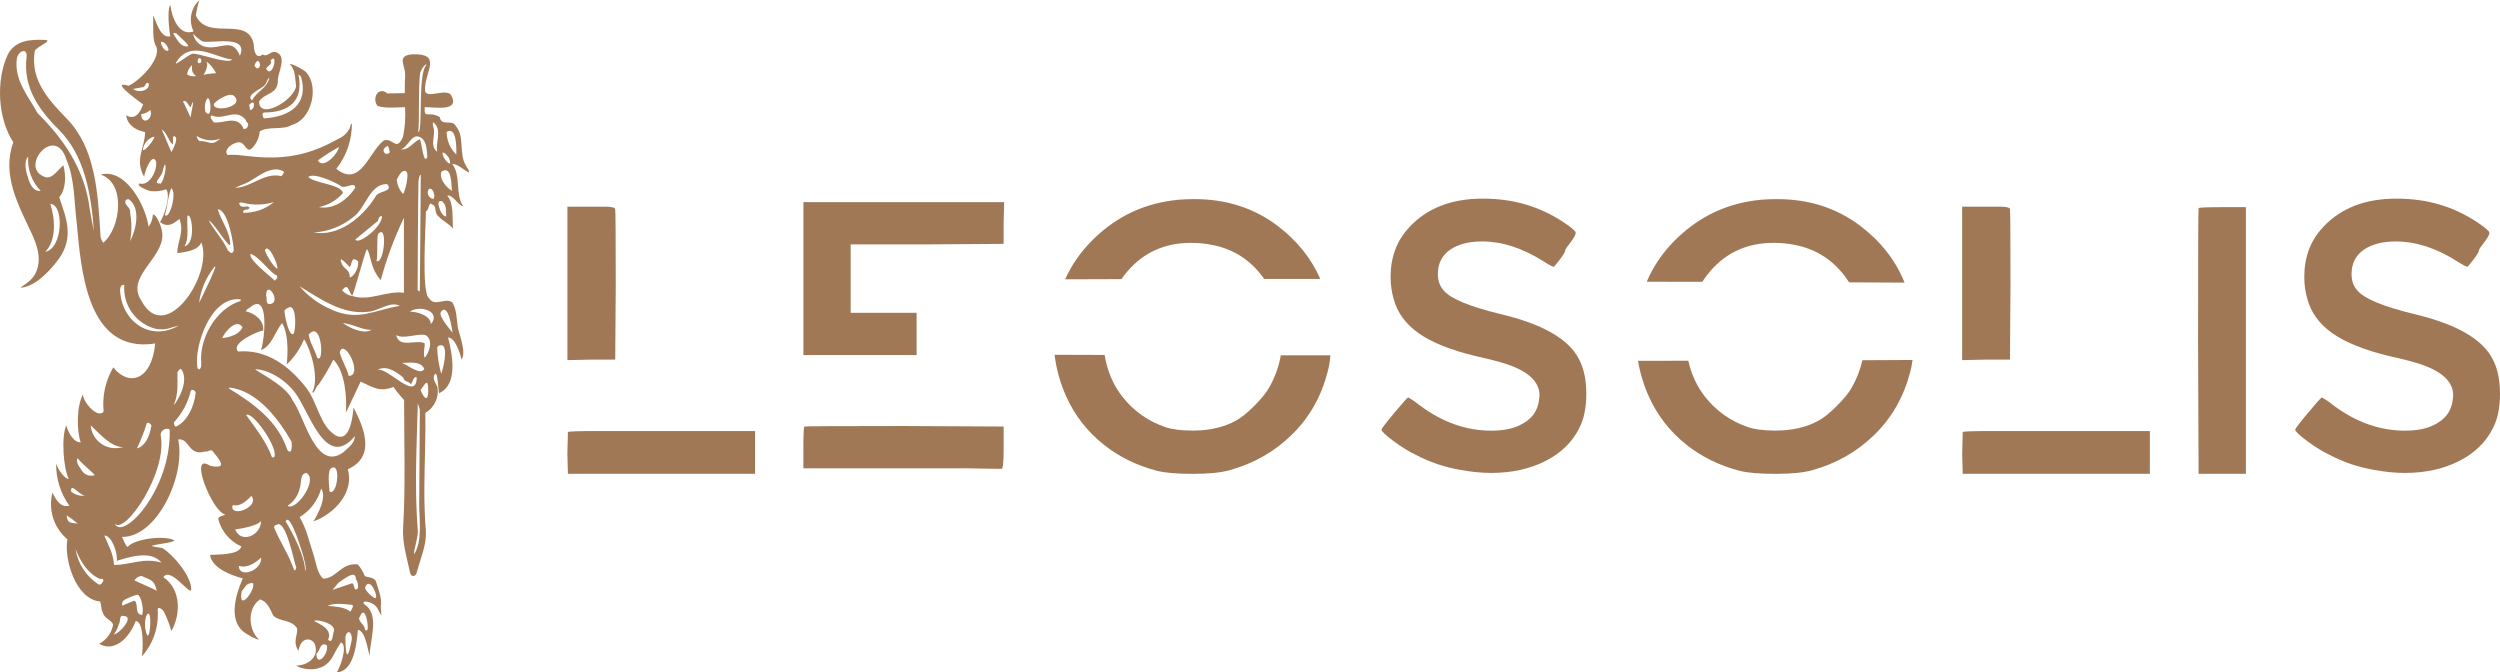 <?xml version="1.0" encoding="UTF-8"?><svg id="Calque_2" xmlns="http://www.w3.org/2000/svg" viewBox="0 0 720.46 193.78"><defs><style>.cls-1{fill:#a07856;}.cls-2{fill:#a17956;fill-rule:evenodd;}</style></defs><g id="Layer_1"><g><g id="Layer_2"><g id="Layer_1-2"><path class="cls-2" d="M91.19,188.4c0,3.96,3.56,.18,3.02-2.42-1.94-1.17-1.94,1.55-3.02,2.42Zm8.35-5.01c0,.73,0,8.13,1.19,3.87,.22-1.45,1.22-3.34,.22-4.84-.6-.73-1.2,.23-1.4,.97Zm-8.95-4.41c0-.7,6.3,.53,5.63,2.92-.33,.79-.37,3.94-1.67,2.41,1.42-3.14-2.81-4.61-4.01-5.33h.05Zm12.89-.94c0,1.45,1.67,1.95,1.67,3.34,1.55,1.87,.65-4.54-.38-4.84-.8,0-.8,.95-1.22,1.44l-.07,.07Zm-8.95-3.44c2.22,.25,4.63,.25,6.45,1.67,.2-.48,1-1.45,.6-1.94-2.05-.23-5.16-.68-7.05,.22v.05Zm10.69-5.36c-.2,.84,2.3,3.16,3.02,3.16,.84-.5-1.67-6.48-3.02-3.16Zm-35.58,1.19c-1.07,6.38,4.23-.72,3.24-2.41-1.97,0-1.99,.94-3.24,2.41Zm28.01-2.62l-1.82,2.17,5.65-1.9c.8,.23,.38,2.66,1.67,1.45,.15-.93-.07-1.89-.6-2.67,0-2.96-3.72,.3-4.83,.95h-.07Zm-28.83-4.74c0,3.72,6.68,1.45,6.45-2.39-1.82,1.67-4.04,3.12-6.45,2.39Zm10.16-11.07c1.75,4.26,4.28,7.85,5.81,12.36,.4,0,.4-.23,.6-.72-.73-2.04-2.71-12.59-5.19-12.61-.4,.23-1.2,.23-1.22,.97Zm-11.22,.57c1.77,4.29,7.45,1.67,7.47-2.39-1.42,1.67-7.47,2.39-7.47,2.39Zm14.58-2.32c1.29-3.02,5.18,10.02,5.41,11.41,.2,.97,.58,2.19,.18,2.91,0-4.18-3.57-10.89-5.6-14.31Zm-15.13-4.69c-.42,.25-.22,.73-.22,.97,.94,2.27,7.77-.82,5.46-3.61-1.42,1.45-3.24,3.14-5.24,2.64Zm19.11-4.66c-.48,1.99-1.71,3.72-3.44,4.83,2.27,1.82,8.9-7.35,5.46-9.42-2,0-1.42,3.14-2.02,4.59Zm9.27-6.03c-1.42,.35-.67,5.73-.62,6.78,2.25,1.37,3.34-8.35,.62-6.78Zm-24.65-15.27c2.56,3.64,5.9,7.77,7.42,12.14,.24,.16,.56,.09,.72-.14,.07-.1,.1-.22,.08-.34,.43-3.09-6.4-12.74-8.22-11.69v.03Zm50.24-7.2c1.14,2.74,2.2,3.34,2.22,.25,0-4.34-1.12-1.54-2.22-.25Zm-55.25-.48l.22-.23c8.05,.9,14.18,9.17,17.86,15.57,.13,.62,.27,4.19-1.2,2.41-2.74-8.35-9.72-13.36-16.87-17.74Zm42.89-5.34c3.04-.75,11.24,9.39,11.26,2.22-.77-.7-1.19,1.42-1.67,1.94-.6-.97-1.82-.48-2.22-1.95-2-1.67-4.81-3.64-7.43-2.2h.07Zm18.51-.9v-.23h0v.23Zm-11.51-1.09c2.22,0,5.24-.68,6.45,1.67-.94,2.22-5.18-1.37-6.45-1.67Zm-42.32,1.87c1.02-.23,6.68,.75,11.26,6.35,4.26,5.14,8.95,23.08,17.49,12.89,0,2.17-2.04,3.34-3.24,4.59-8.05,6-11.37-10.66-14.65-14.83-1.55-3.76-7.7-6.95-10.86-9Zm52.48-6.23c.1,2.54,.49,5.05,1.17,7.5,.48-1.15,2.12-7.65,.23-8.23-.6,0-1.2,0-1.4,.73Zm-28.08,1.3c.6,2.42,2,4.38,2.59,6.8,4.34,0-1.34-11.24-2.59-6.8Zm16.27-5.01c.84,4.08,6,1.09,8.25,2.46,0,.87-.53,3.49,0,4.11,1.15-1.35,2.67-5.01,.23-6.53-2.47-.55-6.26,1.3-8.47,0l-.02-.03Zm-25.22-.08c.4,2.42,1.8,4.36,2.41,6.55,2.15,2.62,1.47-11.17-2.41-6.55Zm9.85-3.34c1.84,1.34,5.93,3.34,8.25,1.97-2.82,0-5.23-1.67-8.25-1.97Zm-34.77,4.31s4.63-.23,5.85-3.12c-1.8-2.74-5.18,1.52-5.85,3.12Zm63.07-7.6c-.97,1.17,2.72,5.24,3.34,6.08-.15-.63-1.14-8.79-3.34-6.08Zm-8.97,0c2.72-2.04,9.19-.12,6.03,3.64,0-2.57-4.06-3.64-6.03-3.64Zm-36.14-.13c0,.92,1.19,7.4,2.59,6.55,.72-1.27,.87-7.75-.99-7.75-.6,.23-1.4,.48-1.67,1.2h.07Zm-25.19,15.42c-.6-5.56,3.89-19.84,12.54-18.84v.48c-7,2.07-12.01,10.77-11.34,17.89,.2,2.09-1.22,2.51-1.2,.47Zm41.76-21.43c.8,.86,1.85,1.45,3.01,1.67-1.4-1.67-1.15-3.94-3.01-1.67Zm-21.88,1.54c.4,.72-.22,2.17,.8,2.42,4.14,0-.79-7.48-.8-2.42Zm19.09,4.09c-3.65-1.49-6.89-3.82-9.45-6.81,6.03,3.66,12.49,8.35,20.04,7.33,3.01-.38,6.26-3.12,8.87-1.67-7.47,1.19-11.81,4.49-19.53,1.15h.07Zm-61.15-5.48c.47,8.89,8.82,14.75,16.89,9.99-2.02,.47-3.64,1.49-6.68,.94-5.66-1.48-9.45-6.79-9.02-12.63-1.02-.23-1.22,.97-1.22,1.67l.03,.03Zm25.82-5.01c-1.65,2.55-2.7,5.45-3.06,8.47,0,0,8.03-16.1,3.06-8.47Zm38.12-2.59c.6,1.22,2.41,1.67,2.2,3.64,.37,.45,2.74-1.85,2.44-4.59-2.22-1.79-1.67,1.24-2.44,1.67-.6-.55-3.61-4.13-2.2-.73v.02Zm10.37-8.74c-.4,1.67,0,5.81-.42,7.75,2.2,1.07,3.34-11.16,.42-7.75Zm-36.75,5.68h0c2.25,.48,6.51,6.3,7.43,6.08,.8,.97-.2,1.2-.4,1.67-1.2-1.27-7.65-6.06-7.03-7.77v.02Zm4.16-1.05c.35,1.3,2.56,5.01,3.61,5.34,.22-1.25-2.64-7.65-3.61-5.34Zm32.54-8.35c.2-.72,.42-1.67,1.22-1.45,0,3.16-6.98,8.45-7.68,6.68l6.46-5.31v.08Zm-54.88-1.5c-.2,2.91,.58,6.3-.84,8.72,3.49-.82,2.05-10.16,.84-8.72Zm72.41-3.77c-.27,0,.53,3.87,2.2,3.87-.2-1.2,.22-3.14-.99-4.11-.2-.48-1.22-.48-1.22,.23Zm-63.64,1.84c2.89,0,4.59,9.8,4.59,11.89-.67,1.57-1.34,0-1.67,0-1.34-3.16-3.87-5.6-5.55-8.72,1.67,.8,5.58,7.8,6.21,7.05,0-3.69-2.56-6.83-3.59-10.19v-.03Zm6.13-1.67c.77,1.87,2.36,.15,3.01,1.22-.4,.97-2,0-1.8,1.44,3.23,.06,6.38-1.04,8.87-3.11-2.95,.91-6.09,.98-9.07,.2-.2,0-.8-.23-1,.25Zm54.38-3.51c-.16,1.04,.55,2.01,1.59,2.18,.03,0,.06,0,.08,.01,.82-1.47-.99-4.36-1.67-2.19Zm-108.77,3.62c1.4,4.36,1.79,10.42-1.45,13.8,5.16-1.02,5.38-13.8,1.45-13.8Zm21.58-.63c0,1.22,1.67,1.67,1.4,3.16,.5,2.72,.5,5.51,0,8.23,1.67-3.16,3.22-9.52-.35-12.11-.42,0-1.02,0-1.02,.72h-.03Zm65.81,4.34c3.44-2.41,4.68-9.67,9.7-9.42,1.82,2.22-2.34,1.89-3.22,3.34-4.06,6.68-11.12,11.83-17.97,10.59,4.21-.24,8.24-1.82,11.49-4.51Zm-54.37-.53c1.24,1.5,3.59-6.33,1.84-7.75-1.02,2.42-1.02,5.01-1.84,7.75Zm66.81-10.21c.12,1.54,.75,2.99,1.8,4.13,.38,0,2.09-6.03,.82-6.55s-2,1.45-2.62,2.42Zm12.91-2.32c-.82,1.94,1.14,4.44,3.01,5.58-.25-1.89,0-7.4-3.01-5.58Zm-38.42,1.54c1.5,1.82,9.35,2.09,10.02,4.63-1.79,2.12-4.26,3.56-6.98,4.09,4.03,.75,7.87-1.67,10.49-5.53,0-2.19-3.19,.75-4.43-.75-1.89-1.14-7.52-3.66-9.05-2.44h-.05Zm-18.26,1.95c-1,.45-1.8,.72-2.82,1.2,4.64,0,8.35-4.58,13.36-3.34,1.25-1.5,.79-1.39-1-1.94-3.62-.25-6.26,2.62-9.49,4.09l-.05-.02Zm56.97-8.94c.8,0,1.4,.97,1.8,1.47,1.57,3.81-2.07,.12-1.8-1.47Zm-80.77,5.78c-.8,1.92-2.92,3.14-.4,3.16,1.9-2.74,1.57-8.69,.4-3.16Zm44.85-3.52c1.52,2.76,5.91-2.07,6.05-3.86-2.1,1.15-4.12,2.44-6.05,3.86Zm19.04-3.34c-.27,.46-.11,1.05,.35,1.32,.46,.27,1.05,.11,1.32-.35-.45-1.67-.28-2.54-1.67-.97ZM8.11,51.36c.58,1.94,1.59,3.87,3.61,3.64-2.56-2.63-3.87-6.24-3.59-9.9-1.42,1.67-.62,4.34,0,6.3l-.02-.03Zm107.4-8.35c2.2,.48,3.62-2.17,5.45-2.89,.6,.72,1.09,7.75,2.19,5.09-.18-2.19-.18-5.01-2.39-5.81s-3.24,3.12-5.24,3.61Zm13.21-5.01c0,2.47,1.01,4.84,2.79,6.55,0-1.2,.27-8.35-2.79-6.55Zm-71.24,2.64c3.16,0,3.21,1.67,6.05-.7-2.27,.84-4.81,.57-6.85-.75,.05,.58,.34,1.1,.8,1.45Zm67.29-4.41c1.1,2.66-1.22,5.56,1.19,7.5-.38-2.66,1.24-6.05-.57-7.98-.92-1.1-.6,0-.62,.48Zm-83.51,6.46c.37-1.62,1.61-2.91,3.22-3.34,0,1.19-3.81,5.48-3.22,3.34Zm5.33-5.41c1,2.19,1.8,4.36,2.81,6.55,.65-1.17,2.36-4.59,.62-4.59-.4,.72,0,1.67-.22,2.41-1.4-1.2-1.59-3.34-3.21-4.36Zm14.6-3.99c-1.27,0,.18,1.67,.4,1.94,2.81,.5,6.45-2.15,8.45,1.49,0,.95,1.4,.23,1.4-.48,.42-.72-.6-.97-.6-1.67-3.01-3.64-6.23,.22-9.65-1.25v-.02Zm-20.48-.42c0,3.34,3.59,1.77,2.62-1.2-.71,.69-1.64,1.12-2.62,1.2Zm31.1-2.61c1.85-2.24,1.8,1.45,.2,1.45,.03-.49-.04-.99-.2-1.45Zm-19.09-1.04c.79,1.45,1.39,2.91,2.19,4.61,.13-1.07,1.54-7.15,0-2.91-.6-.48-1.2-2.42-2.2-1.67l.02-.03Zm6.48,.37c1.35-4.79,2.46,5.65,0,2.67-.2-.88-.2-1.79,0-2.67Zm2.47,.28c.85-1.02,4.89-3.77,6.05-1.92,2.51,3.02-6.78,4.56-6.05,1.92Zm-20.68-4.73l-2.59,.48c1.32,1.27,5.01,.57,4.43-1.67-1-.48-.8,1.22-1.8,1.2l-.03-.02Zm35.28-.58c-.92,1.12-5.63,2.74-3.64,4.36,1.42-2.67,4.24-3.34,5.01-6.53-.8,.48-.62,1.45-1.42,2.17h.05Zm9.85-3.02c.2,0,.4,.48,.6,.48,2.39,7.98-3.17,11.69-10.71,12.08-.22-.5-.65-1.32,0-1.67,7.13,0,11.54-3.19,10.02-10.86l.08-.03Zm-32.22-.12c.77,.52,1.72,.71,2.62,.5-1.34-1.09-1.2-1.67-1.2-3.16-.75,.71-1.25,1.64-1.42,2.66Zm19.58-2.91c-.4,.72,.4,.97,.6,1.2,1.67,0,.52-3.86-.6-1.2Zm4.46-1.04c2.37-2.84,.67,5.46-1.22,2.41,0-.72,2.04-1.42,1.22-2.41Zm-19.32,0c2.1,0,.65,3.34,0,4.11,1.19-.28,2.4-.44,3.62-.47-.38-1.05-2.34-3.64-3.62-3.64Zm-1.67,0c.57-2,1.89,.73,.4,.73-.4,0-.4-.48-.4-.73Zm-5.61-.37c3.94-5.01,9.87-1.17,14.3-.18,.4,.23,1,0,1.2,.23-1.22,1.47-9.3-1.87-11.47-1.67-1.67,.65-6.48,4.79-4.03,1.67v-.05Zm-46.47-.23c.27-1.97,2.82-3.34,2.82-.72-1.25,9.44,3.99,15.95,9.59,21.58,6.88,7,9,17.72,9.77,28.86-.43-2.1-.84-4.19-1.19-6.3-1.37-11.39-7.58-20.38-15.03-27.66-2.61-4.86-6.81-9.47-5.98-15.77h.02Zm41.49-4.86c0,1.87,2.2,3.52,2.2,2.19-.4-1.22-1.2-2.19-2.2-2.19Zm12.31,1.34c4.69,1.44,8.1-3.04,10.47,2.71,2.66-6.35-8.75-3.34-10.87-4.16-.96-.61-1.84-1.34-2.61-2.19,.28,1.66,1.42,3.05,3.01,3.64Zm-8.57-3.34c1,1.45,1.99,3.64,4.01,3.34,.85,0-2.17-2.64-3.21-3.66-.22-.25-1.29-.33-.8,.25v.07Zm-8,167.58c-.34,1.18-.41,2.43-.22,3.64,1.29,7.03,2.34-7.85,.22-3.64Zm-7.88,2.36c-.29,1.04-.77,2.02-1.42,2.89,1.67-.2,6.11-5.31,2.84-5.31-1.4-.48-.82,1.67-1.42,2.42Zm1.67-7.1c1.15-.62,2.37-1.11,3.62-1.45,1.29,0,2.07,5.01,1.39,5.83-2.37-.33-.79-3.34-2.19-4.13-1.22,.48-2.42,.95-3.44,1.44-.25-.63,.02-1.35,.62-1.67v-.02Zm2.86-5.7c0,.33,5.68,2.51,6.4,3.14-.65-3.57-2.32-3.19-4.38-4.34-1.2,.23-1.2,.48-2.02,1.2Zm-10.36,1.29c.6,.23,1.22-.48,1.42-1.2-.2-.73-.8-.25-1.2-.5-3.22-1.45-5.43-4.86-6.83-8.5,.65,4.21,3.08,7.93,6.68,10.21h-.07Zm1.67-14.11c1.24,2.99,2.54,5.01,2.81,8.48,4.79,0,8.35-2.19,13.68-.68-2.2-2.42-5.41-2.92-12.88-.52,.28-2.12-1.37-7.28-3.61-7.28Zm16.22-29.06c0-1.17,1.67-2.25,2.62-1.45,.52,17.3-13.53,32.17-15.82,27.11,3.02,3.22,15.37-15.03,13.2-25.66Zm-27.04,23.25c0,2.96,2.46,1.97,3.22,2.44-1.02-.89-2.09-1.7-3.22-2.44Zm23.08-26.59c-.78,2.48-1.73,4.91-2.84,7.27,2.2-.48,3.62-3.34,4.04-6.05,.45-.53-.55-1.67-1.2-1.22Zm-21.86,19.68c1.1,.97,2.57,1.41,4.03,1.22-2.04-.35-4.01-3.93-4.03-1.22Zm34.54-29.08c-.79,3.44-2.48,6.61-4.89,9.19,0,.48,.2,1.22,.6,1.22,3.24-1.45,5.26-5.8,5.68-9.67,0-.73-1-1.22-1.4-.73h.02Zm-31,23.62c.87,.89,2.18,1.18,3.34,.75-1.4-1.45-3.59-3.16-5.01-4.86-.68,1.5,1.25,3.34,1.67,4.11Zm27.07-28.71c.21-.5,.56-.92,1.02-1.2,3.02,3.57-1.82,10.69-1.99,10.41,1.32-3.14,1.02-5.86,1.04-9.2h-.07Zm-17.49,21.71l2.02-.23c-3.62-.25-5.98-3.02-9.45-6.33,.3,3.83,3.59,6.74,7.43,6.56Zm87.4-45.05c-.3-.52-.23-.17-.62-.42,0-2.22,.08-23.08,.23-31.38,.1-.48,.17-1.92,.67-1.92,0,4.88-.27,33.74-.28,33.72Zm-.45-46.05c.38-2.57,0-12.49,.48-16.39,0-2.02,2.62-4.09,1.67-2.67-2.27,3.11-.77,19.32-2.15,19.06Zm-4.13,46.33c-4.88-.72-10.02,2.57-14.92,.9,.8-1.49,3.46-12.01,4.26-13.5,1.24,1.5,.79,5.34,3.99,8.95,1.67-6.18,3.9-12.19,6.68-17.96v21.6h-.02Zm-.27-44.91c.61-2.81,.8-5.7,.58-8.57-2.46,0-5.58,.42-7.92-.37-1.67-2.17,.17-5.78,2.86-3.61l5.01-.08c0-1.67,0-3.44,.1-5.14,.15-2.81-2.74-5.73,2.25-6.06,8.59-.18,3.34,5.01,3.47,10.32,.12,2.77,5.46-.48,7.4,1.25,3.04,5.14-4.64,3.64-7.48,3.67-.23,3.56,1,.99,4.33,2.84,.42,2.89,3.64,.45,4.64,2.64,2.62,2.91,.79,8.25,2.96,11.41,.22,.7,1.02,1.24,.8,1.94-1.5-.67-3.14-2.47-4.81-2.47,2.62,3.34,.77,8.77,3.17,12.19-1.32,0-3.16-3.67-4.59-2.99,1.97,2.2,1.37,6.31,1.67,9.47-1.02-1.4-3.06-2.2-4.23-3.61-1.24-.79-.42-3.16-1.8-3.34-1.02-1.24-.89,1.87-1.8,1.92,0,4.06-1.35,23.53,.9,25.05,1.67,2.64,4.46-.25,6.68,1.17,1.39,2.19,1.22,4.91,1.67,7.55,.43,1.85,2.49,7.13,.99,8.94-.3-1.67-1.8-6.31-3.84-6.33,1.12,4.58,3.09,13.5-2.61,16.05-.22-.27-.35-7.72-1.44-5.01-.37,1.4,.65,2.19,1,3.34,.46,2.94-.93,5.86-3.51,7.35,.2,11.12-.82,22.48,.13,33.59,.37,4.28-1.54,8.35-2.64,12.49-.35,1.29-1.67,1.24-1.9-.12-.95-4.46-2.25-8.35-1.99-12.89,.72-12.21,.27-24.59,.28-36.75,0,0-2.71-3.09-3.06-3.82-4.03,1.67-6.1,0-9.47-1.52-.37,.77-4.19,8.94-4.26,8.94,.38-4.38-.27-12.04-3.59-15.27-1.26,2.49-2.68,4.9-4.26,7.2-.77,.42-1.29,2.84-1.82,2.19,2.05-3.81-.28-12.04-2.36-15.27-1.13,2.75-2.84,5.23-5.01,7.27,0,0,1.05-8.07-1.34-11.93-1.89,2.25-3.06,6.8-6.08,7.78,.99-2.36,2.67-17.54-3.34-12.11-.46,.15-.83,.5-1.02,.95,2.54,.57,5.31,2.61,5.01,5.55-1.67,.15-9.52,3.72-7.23,6.03,8.02-.68,14.58,3.94,19.64,10.49,3.34,4.36,3.82,10.72,8.35,13.63,4.86,2.77,5.16-7.97,5.28-7.97,3.24,6.25,6.3,14.23-1.67,17.79,1.95,6.68-3.93,12.89-9.9,15.03,1.04-1.67,4.04-7,2.22-9.47-.93,3.45-3.15,6.4-6.21,8.23,1.95,3.16,2.79,7.17,3.98,10.71,.84,2.52,1,5.34,2.81,7.02,3.82,0,5.29-4.78,10.02-4.08,.84,.99,1.51,2.12,1.97,3.34,1.02,.43,2.41,.27,3.19,1.4,.65,2.46,1.82,4.66,1.44,7.28,0,2.67,.77,3.96-1.02,.53-1.55-2.41-5.91-2.32-2.99-.55,3.42,3.17,.92,9.92,.75,14.3-.47-1.67-1.19-7.22-3.34-7.47-.37,3.81-1.04,11.96-6.1,12.26,.92-1.27,3.34-7.8,1.2-8.67-.81,1.24-1.54,2.52-2.2,3.84-2.97,5.88-9.85,3.66-10.66,2.86,3.44,0,6.93-2.72,5.19-6.46-.62-1.03-1.97-1.37-3-.74-.32,.19-.59,.47-.77,.79-.42,.66-.69,1.41-.8,2.19-1.82-2.72,0-4.91-.42-6.58-1.82-2.62-4.81-1.67-6.85-3.61-.94-1.94-1.67-3.96-3.77-4.66-3.81,2.49-3.44,8.82-.25,11.69-1.14-.33-2.22-.84-3.21-1.5-6.23-3.21-3.61-11.44-1.54-16.22-3.34-.92-8.82-2.89-9.45-6.78,1.94-.18,8.35,.17,9.04-2.44-3.35-1.49-5.82-4.44-6.68-8,.43-.95,1.39-.68,2.04-1.22-3.69-.58-10.79-18.26-4.39-14.03,5.31,1.14,2.86-1.67,.58-4.39-.79-.27-1.39,.53-1.95,.27-5.01,1.45-4.48-3.94-7.8-3.46,2.24,10.61-6.25,28.29-16.18,28.08,0,0,1.15,2.89,1.59,2.89,1.97-2.34,10.57-3.44,13.48-1.9,0,.7-6.68,1.24-6.48,1.67,.99,.23,1.98,.41,2.99,.53,3.21,1.95,8.35,8.07,8.35,11.88,0,2.37-5.95-6.68-8.02-3.46,5.29,3.59,4.93,10.94,2.3,15.53-.53-1.91-1.24-3.76-2.12-5.53-.79-1.24-1.95-1.5-1.82-.53,.35,4.89-1.29,9.71-4.56,13.36,.32-1.67,.7-10.17-1.79-10.19-1.37,3.91-5.66,9.4-10.52,6.55,2.16-1.11,3.66-3.19,4.03-5.6-.79-1.5-2.54-1.67-2.97-3.42-.58-.97-.35-2.1-.79-3.17-7.08-.62-10.46-12.36-9.42-17.91-3.91-3.28-5.58-8.52-4.31-13.46,.43,.7,1.82,4.58,4.88,3.79-2.53-3.54-3.87-7.79-3.82-12.14,.58,1.67,2.39,4.39,3.64,4.39-1.55-3.07-2.19-11.98-.73-15.42,.47,1.67,1.87,4.89,4.18,4.91-1.22-3.54-1.2-10.42,.67-13.88-.3,1.77,4.09,7.25,5.93,5.01-.45-4.44,.52-8.91,2.79-12.76,4.28,5.5,11.02,4.04,12.08-6.88-19.69,3.07-21.36-21.15-22.63-34.86-.79-6.31-.55-12.61-3.01-18.24-3.17-10.02-13.28,1.87-6.68,4.89,2.41,1.4,4.01-1.67,5.85-3.14,.79,2.89,.77,7.02-1.2,9.2,2.05,6.1,4.28,11.42,0,17.62-3.67,5.01-7.68,8.22-11.11,8.47,.37-.53,3.42-1.92,4.46-4.54,1.67-3.94,.22-7.9-1.42-11.41C5.42,59.34,.38,50.29,3.84,41.02-.67,34.09-1.18,23.25,2.17,15.87c2.2-4.38,6.68-4.54,10.87-4.36,2.32,.18-2.39,1.85-3.02,3.16-1.47,8.72,4.61,14.71,9.35,19.66,8.05,8.35,8.82,20.83,9.57,33.17-.02,.89,.27,1.75,.8,2.46,5.01-4.06,6.68-17.22-.73-19.64h0c7.4-1.99,13.13,9.45,13.8,15.03,.76-1.03,1.2-2.26,1.25-3.54,1.04,0,2.19,3.04,2.39,3.86,2.62,8.03-10.77,13.5-5.68,21.03,6.93,13.08,20.83-7.7,17.25-16.87-.94,2.47-4.76,2.79-6.93,3.14,0-3.34,2.07-6.13,.62-9.9-1.94,1.67-3.49,2.49-5.61,.95,1.2-1.67,3.21-7.73,1.77-9.47-1.4,.52-2.9,.7-4.38,.52-.53,0-4.38-1.44-3.34-2.2,3.02,.92,5.24-3.96,4.83-6.3-1.2-2.92-3.44,3.34-3.44,4.38h0c-2.87-5.01,.25-8.35,.27-12.89-2.25-.45-5.01-1.67-5.46-4.84,2.49,1.5,4.06-.68,4.89-3.14-.84-.65-10.02-7.12-4.21-5.36,3.06-1.3,9.29-7.52,8.07-11.14-1.39-2.19-.79-6.05-1-8.95,.55,0,1.8,6.68,5.01,5.81-.35-1.07-1.04-8.18,0-8.94,.3,3.04,2.3,9.12,6.68,7.55-1.51-3.04-.83-6.72,1.67-9.02-.46,1.43-.8,2.89-1.04,4.38,3.34,7.63,15.03-.12,16.7,8.35,0,1.29,.42,4.66,2.62,2.91,1.17,.97,2.19-.97,3.57-.7,3.71,.97,.72,6.13,.77,7.98,.13,4.39-3.79,3.67-5.41,6.3,0,5.39,9.8-.13,10.66-4.34-.32-2.42-.15-4.83-1.82-6.38,.5-.38,4.14,1.67,4.66,2.22,3.91,4.14,1.67,13.81-4.06,15.23-2.56,1.67-6.68,.23-9.27,1.9-.14,1.74-.86,3.37-2.05,4.64-1.67,1.92-2.04-1.24-3.64-1.5s-5.01,1.97-3.57,3.66c4.59-.77,15.87,3.91,30.18-3.76,1.67-.95,3.66-1.47,4.83-3.66,.43-.43,.23-1.4,.82-1.67,.03,4.74-1.56,9.34-4.49,13.06,6.96,5.63,9.44-5.01,13.73-8.2,2.69-.8,3.51,3.34,5.46-.95h.05Zm4.28,76.71c-.32,12.14-1,24.72,0,36.86,.15,1.44-1.29,5.95-1.09,6.68,2.51-3.67,1.47-10.19,1.49-14.48,0-1.67,.12-20.18,.18-27.19l-.58-1.87Z"/></g></g><g><path class="cls-1" d="M163.52,103.78V59.55h10.73c.87,0,1.54,.05,2.03,.15,.48,.1,.77,.19,.87,.29,.1,.1,.15,.24,.15,.43,.09,.29,.15,7.59,.15,21.89l-.15,21.32h-6.82l-6.96,.15Zm.15,20.73c.09-.19,2.85-.29,8.26-.29h45.67v12.32h-53.94l-.15-5.8c0-.97,.02-1.93,.07-2.9,.05-.97,.07-1.79,.07-2.47v-.87Z"/><path class="cls-1" d="M231.53,102.33V58.25h57.85l-.15,5.94v6.09l-22.04,.15h-22.04v19.72h19v12.18h-32.63Zm.29,20.59c.09-.09,9.67-.15,28.71-.15l28.71,.15v6.09c0,4.06-.19,6.09-.58,6.09h-1.6c-1.06,0-2.49-.02-4.28-.07-1.79-.05-3.84-.07-6.16-.07h-45.1v-5.94c0-3.86,.1-5.9,.29-6.09Z"/><path class="cls-1" d="M323.16,80.45c.57-.8,1.17-1.58,1.82-2.34,4.69-5.41,10.75-8.12,18.2-8.12,2.22,0,4.25,.19,6.09,.58,6.09,1.16,10.99,4.28,14.72,9.35,.11,.15,.2,.3,.31,.46,5.39,0,10.79,0,16.19,0-2.57-5.85-6.6-10.92-12.15-15.17-6.81-5.22-14.86-7.83-24.14-7.83-3.19,0-5.99,.24-8.41,.72-8.02,1.45-15.03,5.17-21.02,11.16-3.37,3.37-5.96,7.11-7.81,11.23,5.35-.02,10.75-.04,16.21-.05Z"/><path class="cls-1" d="M369.11,102.38c-.57,3.24-1.67,6.32-3.31,9.23-.87,1.55-2.32,3.34-4.35,5.37s-3.77,3.43-5.22,4.21c-3.48,1.93-7.64,2.9-12.47,2.9-3.39,0-6.04-.34-7.98-1.02-5.03-1.74-9.16-4.69-12.4-8.84-2.63-3.37-4.3-7.36-5.05-11.94-4.85-.02-9.66-.03-14.42-.05,.51,4.16,1.62,8.18,3.38,12.06,2.46,5.46,6.06,10.08,10.8,13.85,4.35,3.48,9.47,6,15.37,7.54,2.32,.58,5.75,.87,10.3,.87s7.93-.34,10.44-1.01c7.05-1.93,13.1-5.37,18.12-10.3,5.03-4.93,8.46-10.97,10.29-18.12,.37-1.31,.63-2.9,.8-4.73-4.77,0-9.55,0-14.31,0Z"/><path class="cls-1" d="M406.11,65.5c5.12-5.51,12.18-8.26,21.17-8.26s16.38,2.27,23.34,6.82c2.32,1.55,3.48,2.56,3.48,3.05s-.44,1.3-1.3,2.47c-1.16,1.45-1.74,2.32-1.74,2.61,0,.58-1.06,2.13-3.19,4.64-.19,.19-1.26-.34-3.19-1.6-5.99-3.77-11.84-5.65-17.54-5.65-3.77,0-6.82,.77-9.14,2.32-2.42,1.64-3.63,4.01-3.63,7.1,0,1.94,.58,3.53,1.74,4.79,2.03,2.32,7.39,4.54,16.1,6.67,12.37,2.9,20.01,7.3,22.91,13.2,1.35,2.61,2.03,5.9,2.03,9.86s-.68,7.25-2.03,9.86c-2.03,4.06-5.29,7.23-9.79,9.5-4.49,2.27-9.69,3.41-15.59,3.41-2.81,0-5.75-.29-8.84-.87-4.55-.77-8.84-2.22-12.9-4.35-2.03-.97-4.18-2.3-6.45-3.99-2.27-1.69-3.41-2.78-3.41-3.26,0-.29,1.23-1.91,3.7-4.86,2.46-2.95,3.79-4.42,3.99-4.42,1.06,.58,2.13,1.31,3.19,2.18,6.57,4.93,13.48,7.39,20.73,7.39,3.38,0,6.14-.53,8.27-1.6,3.28-1.55,5.12-3.96,5.51-7.25,0-.19,.02-.43,.07-.72,.05-.29,.07-.48,.07-.58,0-4.16-3.58-7.3-10.73-9.42-1.93-.58-4.45-1.21-7.54-1.89-7.25-1.74-12.76-3.94-16.53-6.6-3.77-2.66-6.19-5.97-7.25-9.93-.58-2.03-.87-4.11-.87-6.24,0-5.8,1.79-10.59,5.37-14.35Z"/><path class="cls-1" d="M490.55,81.23c.71-1.07,1.47-2.11,2.34-3.12,4.69-5.41,10.75-8.12,18.2-8.12,2.22,0,4.25,.19,6.09,.58,6.09,1.16,10.99,4.28,14.72,9.35,.35,.47,.66,.96,.98,1.45,5.42,.02,10.75,.05,15.99,.08-2.53-6.31-6.73-11.73-12.62-16.24-6.81-5.22-14.86-7.83-24.14-7.83-3.19,0-5.99,.24-8.41,.72-8.02,1.45-15.03,5.17-21.02,11.16-3.56,3.56-6.25,7.54-8.11,11.93,5.36,0,10.69,.02,15.99,.03Z"/><path class="cls-1" d="M536.72,103.79c-.62,2.72-1.62,5.33-3.02,7.82-.87,1.55-2.32,3.34-4.35,5.37s-3.77,3.43-5.22,4.21c-3.48,1.93-7.64,2.9-12.47,2.9-3.39,0-6.04-.34-7.98-1.02-5.03-1.74-9.16-4.69-12.4-8.84-2.3-2.96-3.87-6.39-4.73-10.27-4.81,0-9.64,.02-14.5,.02,.59,3.54,1.63,6.98,3.14,10.32,2.46,5.46,6.06,10.08,10.8,13.85,4.35,3.48,9.47,6,15.37,7.54,2.32,.58,5.75,.87,10.3,.87s7.93-.34,10.44-1.01c7.05-1.93,13.1-5.37,18.12-10.3,5.03-4.93,8.46-10.97,10.29-18.12,.27-.98,.49-2.12,.65-3.39-4.74,.03-9.56,.05-14.45,.07Z"/><path class="cls-1" d="M565.46,103.78V59.55h10.73c.87,0,1.55,.05,2.03,.15,.48,.1,.77,.19,.87,.29,.1,.1,.15,.24,.15,.43,.1,.29,.15,7.59,.15,21.89l-.15,21.32h-6.81l-6.96,.15Zm.15,20.73c.1-.19,2.85-.29,8.27-.29h45.68v12.32h-53.94l-.15-5.8c0-.97,.02-1.93,.07-2.9,.05-.97,.07-1.79,.07-2.47v-.87Z"/><path class="cls-1" d="M633.6,59.99c.1-.19,2.37-.29,6.82-.29h6.81v76.85h-13.63l-.15-37.99c0-25.52,.05-38.38,.15-38.57Z"/><path class="cls-1" d="M669.42,65.5c5.12-5.51,12.18-8.26,21.17-8.26s16.38,2.27,23.34,6.82c2.32,1.55,3.48,2.56,3.48,3.05s-.44,1.3-1.3,2.47c-1.16,1.45-1.74,2.32-1.74,2.61,0,.58-1.06,2.13-3.19,4.64-.19,.19-1.26-.34-3.19-1.6-5.99-3.77-11.84-5.65-17.54-5.65-3.77,0-6.82,.77-9.14,2.32-2.42,1.64-3.63,4.01-3.63,7.1,0,1.94,.58,3.53,1.74,4.79,2.03,2.32,7.39,4.54,16.1,6.67,12.37,2.9,20.01,7.3,22.91,13.2,1.35,2.61,2.03,5.9,2.03,9.86s-.68,7.25-2.03,9.86c-2.03,4.06-5.29,7.23-9.79,9.5-4.49,2.27-9.69,3.41-15.59,3.41-2.81,0-5.75-.29-8.84-.87-4.55-.77-8.84-2.22-12.9-4.35-2.03-.97-4.18-2.3-6.45-3.99-2.27-1.69-3.41-2.78-3.41-3.26,0-.29,1.23-1.91,3.7-4.86,2.46-2.95,3.79-4.42,3.99-4.42,1.06,.58,2.13,1.31,3.19,2.18,6.57,4.93,13.48,7.39,20.73,7.39,3.38,0,6.14-.53,8.27-1.6,3.28-1.55,5.12-3.96,5.51-7.25,0-.19,.02-.43,.07-.72,.05-.29,.07-.48,.07-.58,0-4.16-3.58-7.3-10.73-9.42-1.93-.58-4.45-1.21-7.54-1.89-7.25-1.74-12.76-3.94-16.53-6.6-3.77-2.66-6.19-5.97-7.25-9.93-.58-2.03-.87-4.11-.87-6.24,0-5.8,1.79-10.59,5.37-14.35Z"/></g></g></g></svg>